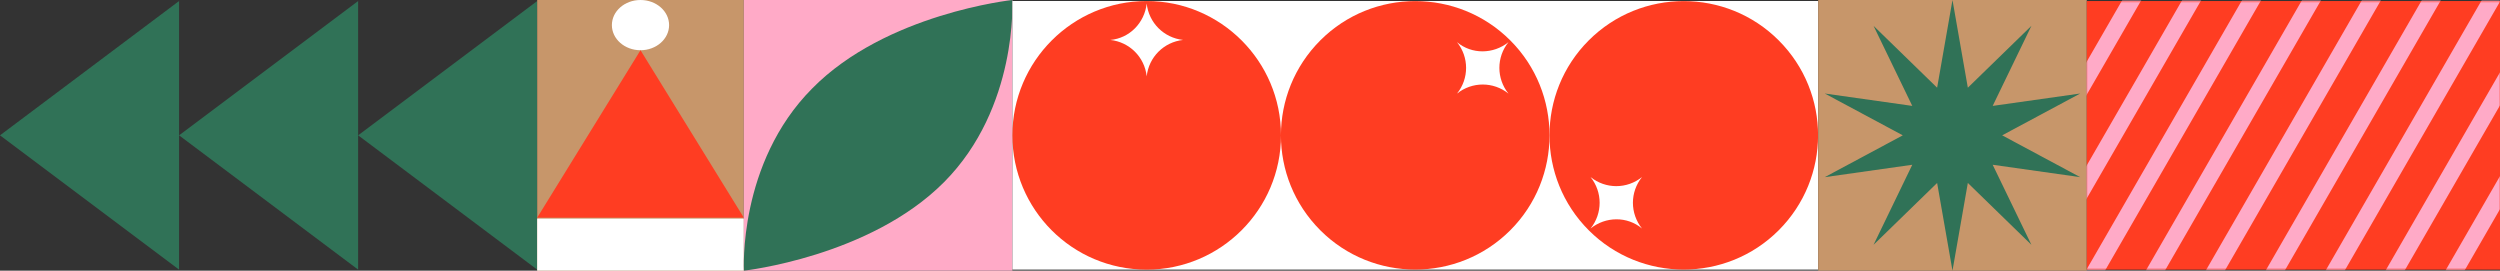 <?xml version="1.0" encoding="UTF-8"?> <svg xmlns="http://www.w3.org/2000/svg" width="1210" height="131" viewBox="0 0 1210 131" fill="none"><rect x="0" y="0" width="1210" height="131" fill="#333333" stroke="none"/> <path d="M0 65.5L86.667 130.5L86.667 0.5L0 65.5Z" fill="#307257"></path> <path d="M86.668 65.5L173.335 130.5L173.335 0.5L86.668 65.5Z" fill="#307257"></path> <path d="M173.332 65.5L259.999 130.5V0.5L173.332 65.5Z" fill="#307257"></path> <rect x="260" width="100" height="131" fill="#C7966A"></rect> <path d="M309.998 24.309C317.647 24.309 323.845 18.869 323.845 12.155C323.845 5.441 317.647 0 309.998 0C302.35 0 296.152 5.441 296.152 12.155C296.152 18.869 302.35 24.309 309.998 24.309Z" fill="white"></path> <path d="M360 105.807H260V131H360V105.807Z" fill="white"></path> <path d="M260 105.34L310 24.309L360 105.34H260Z" fill="#FF3D22"></path> <rect x="360" width="130" height="131" fill="#FFAAC7"></rect> <path d="M489.944 1.93749e-06C489.944 1.93749e-06 492.836 52.033 456.93 88.15C421.024 124.266 360.056 131 360.056 131C360.056 131 357.164 78.967 393.07 42.85C428.735 6.53 489.944 1.93749e-06 489.944 1.93749e-06Z" fill="#307257"></path> <g clip-path="url(#clip0_410_634)"> <path d="M880 0.5H490V130.5H880V0.5Z" fill="white"></path> <path d="M555 130.5C590.841 130.5 620 101.341 620 65.5C620 29.659 590.841 0.5 555 0.5C519.159 0.5 490 29.659 490 65.5C490 101.341 518.956 130.5 555 130.5Z" fill="#FF3D22"></path> <path d="M555 1.715C556.012 11.03 563.302 18.319 572.616 19.332C563.302 20.344 556.012 27.634 555 36.949C553.987 27.634 546.697 20.344 537.383 19.332C546.697 18.522 553.987 11.03 555 1.715Z" fill="white"></path> <path d="M639.038 111.462C664.381 136.805 705.618 136.806 730.962 111.462C756.305 86.118 756.305 44.882 730.962 19.538C705.618 -5.805 664.381 -5.805 639.038 19.538C613.694 44.882 613.551 85.975 639.038 111.462Z" fill="#FF3D22"></path> <path d="M730.102 20.397C724.231 27.7 724.231 38.009 730.102 45.311C722.799 39.441 712.49 39.441 705.188 45.311C711.057 38.009 711.057 27.7 705.188 20.397C712.346 26.411 722.799 26.268 730.102 20.397Z" fill="white"></path> <path d="M860.885 19.538C835.541 -5.805 794.304 -5.805 768.961 19.538C743.617 44.882 743.617 86.118 768.961 111.462C794.304 136.805 835.541 136.805 860.885 111.462C886.228 86.118 886.371 45.025 860.885 19.538Z" fill="#FF3D22"></path> <path d="M769.82 110.603C775.69 103.301 775.69 92.991 769.82 85.689C777.122 91.559 787.431 91.559 794.734 85.689C788.863 92.991 788.863 103.3 794.734 110.603C787.575 104.589 777.122 104.732 769.82 110.603Z" fill="white"></path> </g> <rect x="880" width="130" height="131" fill="#C7966A"></rect> <path d="M945 0L952.432 42.451L983.206 12.509L964.457 51.255L1006.82 45.259L969.05 65.5L1006.82 85.741L964.457 79.745L983.206 118.491L952.432 88.549L945 131L937.568 88.549L906.794 118.491L925.543 79.745L883.181 85.741L920.95 65.5L883.181 45.259L925.543 51.255L906.794 12.509L937.568 42.451L945 0Z" fill="#307257"></path> <rect x="1010" y="0.5" width="200" height="130" fill="#FF3D22"></rect> <mask id="mask0_410_634" style="mask-type:alpha" maskUnits="userSpaceOnUse" x="1010" y="0" width="200" height="131"> <rect x="1010" y="0.5" width="200" height="130" fill="#FF3D22"></rect> </mask> <g mask="url(#mask0_410_634)"> <rect x="1064.5" y="-64.605" width="8" height="297" transform="rotate(30 1064.5 -64.605)" fill="#FFAAC7"></rect> <rect x="1093.5" y="-64.605" width="8" height="297" transform="rotate(30 1093.5 -64.605)" fill="#FFAAC7"></rect> <rect x="1122.5" y="-64.605" width="8" height="297" transform="rotate(30 1122.5 -64.605)" fill="#FFAAC7"></rect> <rect x="1151.5" y="-64.605" width="8" height="297" transform="rotate(30 1151.5 -64.605)" fill="#FFAAC7"></rect> <rect x="1180.5" y="-64.605" width="8" height="297" transform="rotate(30 1180.5 -64.605)" fill="#FFAAC7"></rect> <rect x="1209.5" y="-64.605" width="8" height="297" transform="rotate(30 1209.5 -64.605)" fill="#FFAAC7"></rect> <rect x="1238.5" y="-64.605" width="8" height="297" transform="rotate(30 1238.5 -64.605)" fill="#FFAAC7"></rect> <rect x="1267.5" y="-64.605" width="8" height="297" transform="rotate(30 1267.5 -64.605)" fill="#FFAAC7"></rect> <rect x="1296.5" y="-64.605" width="8" height="297" transform="rotate(30 1296.5 -64.605)" fill="#FFAAC7"></rect> </g> <defs> <clipPath id="clip0_410_634"> <rect width="390" height="130" fill="white" transform="translate(490 0.5)"></rect> </clipPath> </defs> </svg> 